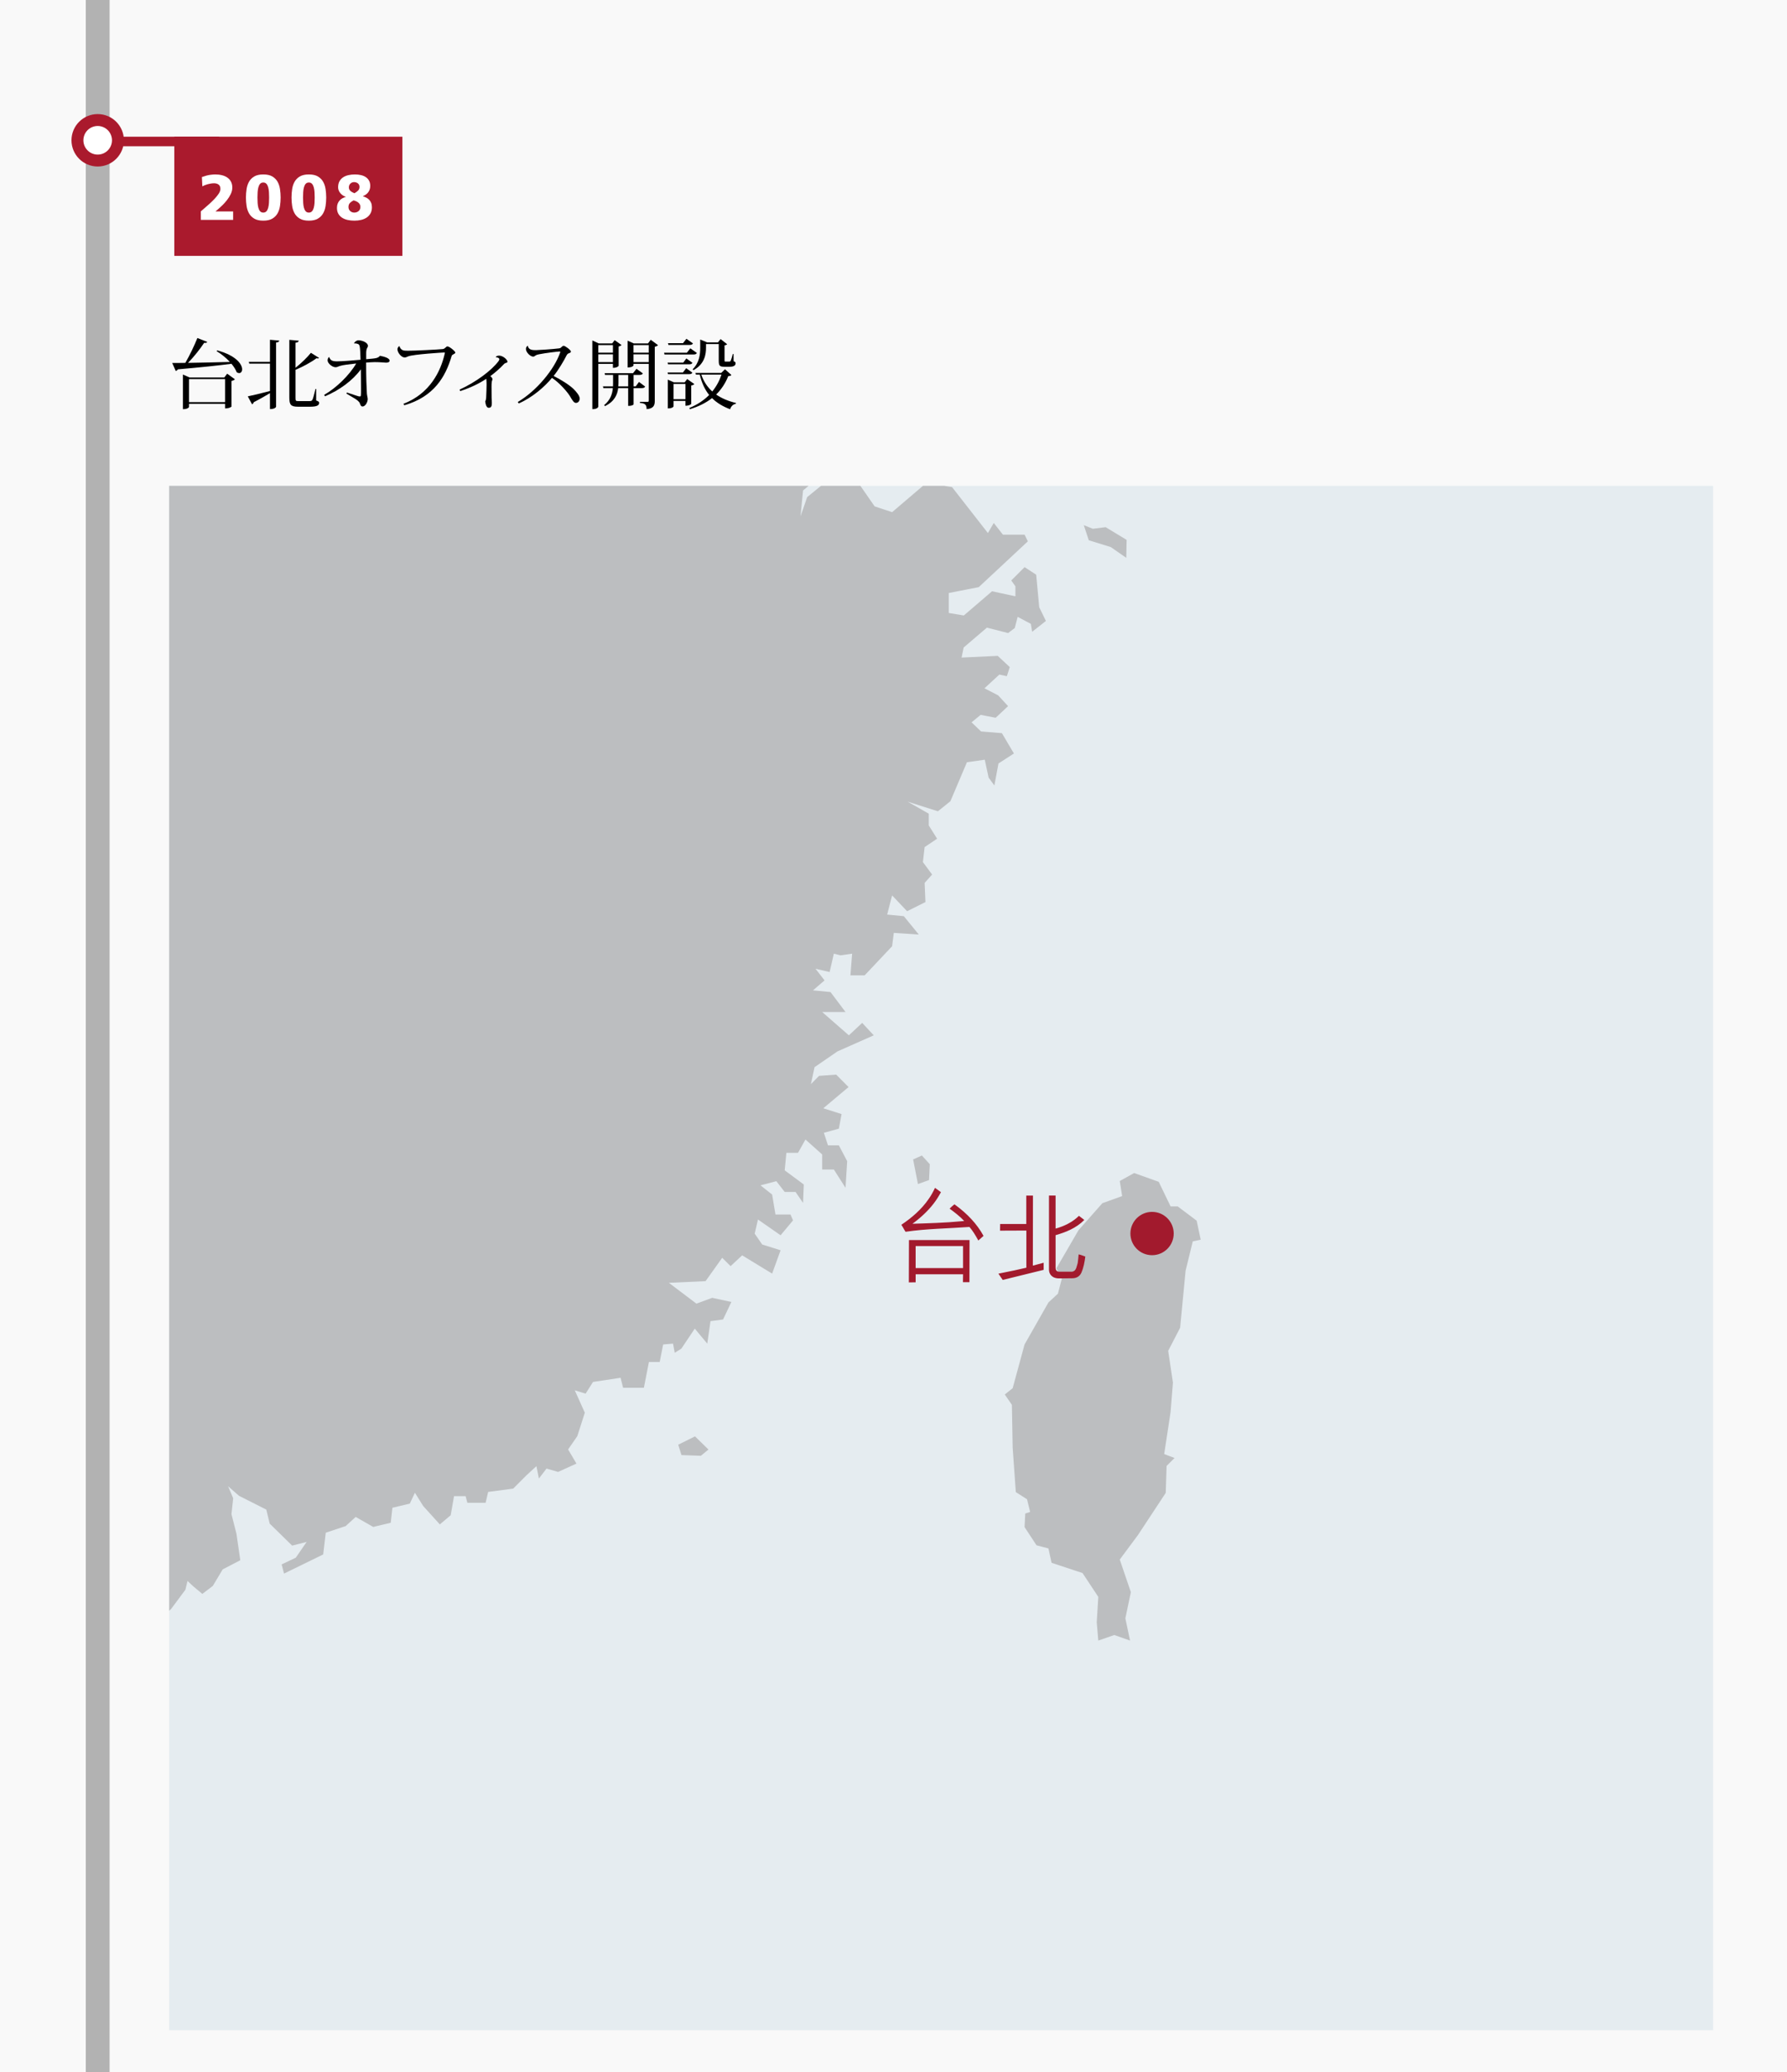 <?xml version="1.0" encoding="utf-8"?>
<!-- Generator: Adobe Illustrator 16.0.0, SVG Export Plug-In . SVG Version: 6.00 Build 0)  -->
<!DOCTYPE svg PUBLIC "-//W3C//DTD SVG 1.1//EN" "http://www.w3.org/Graphics/SVG/1.1/DTD/svg11.dtd">
<svg version="1.1" id="Layer_1" xmlns="http://www.w3.org/2000/svg" xmlns:xlink="http://www.w3.org/1999/xlink" x="0px" y="0px"
	 width="750px" height="869.432px" viewBox="0 0 750 869.432" enable-background="new 0 0 750 869.432" xml:space="preserve">
<g id="Layer_1_1_">
	<rect y="-24.451" fill="#F9F9F9" width="814.065" height="964.491"/>
	<rect x="36" y="-11.071" fill="#B2B2B2" width="10" height="916.77"/>
	<line fill="none" stroke="#AA1A2D" stroke-width="4" x1="36" y1="59.365" x2="92" y2="59.365"/>
	<path fill="#FFFFFF" d="M41,67.365c4.693,0,8.5-3.806,8.5-8.5c0-4.696-3.807-8.5-8.5-8.5s-8.5,3.804-8.5,8.5
		C32.5,63.56,36.307,67.365,41,67.365"/>
	<circle fill="none" stroke="#AA1A2D" stroke-width="5" cx="41" cy="58.865" r="8.5"/>
	<rect x="73.154" y="57.364" fill="#AA1A2D" width="95.72" height="50"/>
	<g>
		<g>
			<path fill="#FFFFFF" d="M84.282,88.693c0.949-0.824,1.912-1.662,2.888-2.512c0.976-0.852,1.858-1.684,2.646-2.499
				c0.789-0.815,1.434-1.599,1.935-2.351s0.753-1.441,0.753-2.068c0-0.844-0.256-1.446-0.766-1.813
				c-0.511-0.366-1.143-0.551-1.895-0.551c-0.412,0-0.842,0.036-1.289,0.107c-0.448,0.071-0.896,0.166-1.344,0.282
				c-0.447,0.117-0.869,0.255-1.262,0.416c-0.395,0.162-0.735,0.322-1.021,0.484l-0.188-3.896c1.343-0.483,2.467-0.79,3.371-0.915
				c0.904-0.125,1.634-0.187,2.189-0.187c1.038,0,2.001,0.112,2.888,0.336c0.886,0.223,1.647,0.563,2.283,1.021
				c0.636,0.455,1.133,1.03,1.491,1.719c0.357,0.69,0.537,1.501,0.537,2.432c0,0.914-0.215,1.818-0.645,2.713
				c-0.43,0.896-0.949,1.733-1.559,2.512c-0.609,0.779-1.235,1.487-1.88,2.121c-0.646,0.638-1.191,1.144-1.64,1.52l-1.342,1.155
				h7.414v3.546H84.282V88.693z"/>
			<path fill="#FFFFFF" d="M110.501,92.586c-1.559,0-2.813-0.275-3.761-0.832c-0.95-0.554-1.684-1.283-2.203-2.188
				c-0.519-0.905-0.868-1.94-1.048-3.105c-0.179-1.162-0.268-2.353-0.268-3.57c0-1.221,0.089-2.409,0.268-3.573
				c0.18-1.164,0.528-2.198,1.048-3.103c0.52-0.905,1.253-1.635,2.203-2.189c0.948-0.555,2.202-0.833,3.761-0.833
				s2.812,0.278,3.762,0.833c0.948,0.555,1.683,1.285,2.202,2.189c0.519,0.904,0.868,1.938,1.048,3.103
				c0.179,1.164,0.269,2.353,0.269,3.573c0,1.218-0.09,2.408-0.269,3.57c-0.18,1.165-0.529,2.201-1.048,3.105
				c-0.52,0.904-1.254,1.634-2.202,2.188C113.313,92.311,112.06,92.586,110.501,92.586z M110.501,89.203
				c0.555,0,0.998-0.188,1.33-0.564c0.331-0.376,0.577-0.868,0.738-1.477c0.162-0.609,0.264-1.286,0.309-2.029
				c0.045-0.742,0.068-1.49,0.068-2.242s-0.023-1.5-0.068-2.244c-0.045-0.742-0.146-1.418-0.309-2.027
				c-0.161-0.609-0.407-1.102-0.738-1.479c-0.332-0.375-0.775-0.563-1.33-0.563c-0.573,0-1.021,0.188-1.344,0.563
				c-0.322,0.377-0.563,0.869-0.725,1.479c-0.162,0.61-0.265,1.285-0.309,2.027c-0.045,0.744-0.067,1.492-0.067,2.244
				s0.022,1.5,0.067,2.242c0.044,0.743,0.147,1.42,0.309,2.029c0.161,0.608,0.402,1.101,0.725,1.477
				C109.48,89.016,109.928,89.203,110.501,89.203z"/>
			<path fill="#FFFFFF" d="M129.628,92.586c-1.559,0-2.813-0.275-3.761-0.832c-0.95-0.554-1.684-1.283-2.203-2.188
				c-0.519-0.905-0.868-1.94-1.048-3.105c-0.179-1.162-0.268-2.353-0.268-3.57c0-1.221,0.089-2.409,0.268-3.573
				c0.18-1.164,0.528-2.198,1.048-3.103c0.52-0.905,1.253-1.635,2.203-2.189c0.948-0.555,2.202-0.833,3.761-0.833
				s2.812,0.278,3.762,0.833c0.948,0.555,1.683,1.285,2.202,2.189c0.519,0.904,0.868,1.938,1.048,3.103
				c0.179,1.164,0.269,2.353,0.269,3.573c0,1.218-0.09,2.408-0.269,3.57c-0.18,1.165-0.529,2.201-1.048,3.105
				c-0.52,0.904-1.254,1.634-2.202,2.188C132.439,92.311,131.187,92.586,129.628,92.586z M129.628,89.203
				c0.555,0,0.998-0.188,1.33-0.564c0.331-0.376,0.577-0.868,0.738-1.477c0.162-0.609,0.264-1.286,0.309-2.029
				c0.045-0.742,0.068-1.49,0.068-2.242s-0.023-1.5-0.068-2.244c-0.045-0.742-0.146-1.418-0.309-2.027
				c-0.161-0.609-0.407-1.102-0.738-1.479c-0.332-0.375-0.775-0.563-1.33-0.563c-0.573,0-1.021,0.188-1.344,0.563
				c-0.322,0.377-0.563,0.869-0.725,1.479c-0.162,0.61-0.265,1.285-0.309,2.027c-0.045,0.744-0.067,1.492-0.067,2.244
				s0.022,1.5,0.067,2.242c0.044,0.743,0.147,1.42,0.309,2.029c0.161,0.608,0.402,1.101,0.725,1.477
				C128.607,89.016,129.055,89.203,129.628,89.203z"/>
			<path fill="#FFFFFF" d="M145.128,82.595c-0.43-0.144-0.842-0.345-1.235-0.604c-0.393-0.259-0.739-0.564-1.034-0.914
				c-0.295-0.349-0.528-0.733-0.698-1.156c-0.171-0.419-0.255-0.861-0.255-1.328c0-1.002,0.191-1.849,0.577-2.539
				c0.385-0.688,0.899-1.244,1.544-1.665c0.646-0.421,1.393-0.726,2.244-0.913c0.85-0.188,1.741-0.282,2.672-0.282
				c0.932,0,1.791,0.094,2.58,0.282c0.787,0.188,1.468,0.479,2.041,0.873c0.573,0.394,1.021,0.896,1.344,1.504
				c0.323,0.608,0.482,1.326,0.482,2.149c0,0.573-0.084,1.093-0.254,1.558c-0.171,0.467-0.395,0.873-0.672,1.223
				c-0.278,0.348-0.605,0.649-0.98,0.9c-0.377,0.25-0.771,0.457-1.183,0.617v0.055c0.501,0.16,0.985,0.356,1.45,0.59
				c0.467,0.233,0.869,0.533,1.209,0.9c0.34,0.366,0.613,0.807,0.82,1.316c0.205,0.508,0.309,1.115,0.309,1.813
				c0,1.003-0.201,1.861-0.604,2.579c-0.403,0.717-0.94,1.299-1.612,1.746c-0.671,0.447-1.45,0.774-2.337,0.98
				c-0.886,0.205-1.822,0.307-2.808,0.307c-1.002,0-1.947-0.097-2.834-0.293c-0.887-0.197-1.661-0.511-2.323-0.941
				c-0.663-0.432-1.187-0.98-1.571-1.651c-0.386-0.672-0.578-1.491-0.578-2.458c0-0.681,0.099-1.276,0.296-1.787
				c0.196-0.51,0.466-0.954,0.806-1.329c0.34-0.376,0.734-0.685,1.182-0.927c0.448-0.242,0.923-0.434,1.424-0.578v-0.027H145.128z
				 M146.257,86.866c0,0.679,0.236,1.24,0.712,1.678c0.474,0.44,1.043,0.659,1.706,0.659c0.716,0,1.324-0.211,1.826-0.631
				c0.502-0.421,0.752-1.017,0.752-1.787c0-0.412-0.09-0.77-0.268-1.075c-0.18-0.304-0.404-0.559-0.672-0.765
				c-0.27-0.205-0.569-0.381-0.9-0.525c-0.332-0.142-0.658-0.258-0.98-0.348c-0.609,0.287-1.124,0.639-1.545,1.061
				C146.467,85.555,146.257,86.132,146.257,86.866z M146.418,78.619c0,0.357,0.067,0.662,0.201,0.913
				c0.134,0.251,0.313,0.469,0.538,0.658c0.223,0.187,0.474,0.354,0.752,0.497c0.277,0.144,0.559,0.277,0.846,0.402
				c0.662-0.375,1.182-0.761,1.559-1.154c0.375-0.395,0.564-0.904,0.564-1.531c0-0.34-0.068-0.636-0.202-0.887
				c-0.134-0.251-0.31-0.457-0.524-0.618c-0.214-0.161-0.456-0.282-0.725-0.362c-0.27-0.081-0.537-0.121-0.807-0.121
				c-0.608,0-1.128,0.206-1.558,0.617C146.633,77.445,146.418,77.975,146.418,78.619z"/>
		</g>
	</g>
	<rect x="71.002" y="203.867" fill="#E5ECF0" width="647.998" height="648"/>
	<polygon fill="#BCBEC0" points="387.354,203.866 374.413,214.901 367.081,212.471 361.115,203.866 344.563,203.866 
		338.773,208.579 335.973,216.654 337.044,205.792 339.352,203.866 71.002,203.866 71.002,675.892 71.87,675.036 77.809,667.048 
		78.702,663.366 81.119,665.626 84.918,668.792 89.309,665.453 93.471,658.497 100.85,654.668 99.229,643.498 97.143,635.329 
		97.867,628.678 95.738,623.627 100.318,627.635 111.763,633.418 113.188,639.301 122.615,648.529 128.695,646.98 124.138,653.604 
		118.202,656.419 119.203,660.263 135.643,652.24 136.717,643.12 145.076,640.335 149.279,636.497 156.634,640.696 163.992,638.94 
		164.695,632.648 172.003,630.901 174.132,626.348 177.626,631.934 184.596,639.632 189.156,635.783 190.559,627.771 
		195.417,627.771 196.148,630.554 203.813,630.554 204.878,626.001 215.374,624.619 220.956,619.026 225.143,615.188 
		226.169,620.385 229.372,616.21 234.236,617.607 241.939,614.113 238.431,608.184 242.295,602.596 245.447,592.762 
		241.232,583.371 245.781,584.767 248.891,579.854 260.454,578.112 261.514,582.305 270.234,582.305 272.352,571.486 
		276.875,571.486 278.322,564.136 282.463,563.771 283.175,567.614 285.963,565.883 291.596,557.48 296.837,563.771 
		298.193,554.352 303.468,553.642 306.957,546.294 298.902,544.563 292.275,546.997 280.73,538.268 296.122,537.561 
		303.102,527.769 306.617,531.263 311.488,526.737 324.059,534.4 327.613,524.604 319.889,522.188 316.748,517.638 318.113,511.699 
		327.613,518.313 332.835,512.061 331.771,509.602 325.463,509.602 324.059,501.221 319.179,497.364 325.824,495.606 
		329.333,500.141 333.89,500.141 337.044,504.726 337.352,497.004 329.333,491.069 330.042,483.723 334.918,483.723 
		338.051,478.133 345.072,484.41 345.072,490.725 349.968,490.725 354.861,498.396 355.563,487.228 352.064,480.585 
		347.497,480.585 345.775,475.316 352.064,473.584 353.21,467.459 345.536,465.026 356.133,456.124 350.949,450.901 
		343.763,451.426 340.337,454.898 341.863,447.775 351.48,441.165 366.711,434.417 361.852,429.198 356.27,434.417 345.072,424.637 
		354.861,424.637 348.566,416.261 341.208,415.552 346.061,411.364 342.265,406.477 348.195,407.862 349.968,400.153 
		352.761,400.86 357.634,400.153 356.927,409.26 362.886,409.26 374.413,397.039 375.126,391.438 385.621,392.132 379.335,384.429 
		372.341,383.745 374.413,375.709 380.709,382.346 388.406,378.499 388.063,370.457 391.21,366.955 387.343,361.735 
		388.063,355.435 393.299,351.917 389.802,346.35 389.802,341.418 380.923,336.369 393.635,340.412 398.876,336.193 
		405.818,319.835 413.303,318.77 414.918,326.277 417.332,329.583 419.063,320.342 425.535,316.157 420.492,307.627 
		411.746,306.915 407.766,303.091 411.571,299.956 417.877,301.174 423.092,296.287 418.903,291.751 413.176,288.807 
		419.426,283.044 422.575,283.732 423.799,279.907 418.751,275.198 403.571,275.914 404.445,271.693 414.205,263.352 
		423.092,265.626 425.898,263.519 427.105,258.823 432.652,261.777 433.184,265.099 438.962,260.544 436.16,254.799 
		434.883,241.132 430.018,237.971 424.424,243.556 426.168,246.013 426.168,250.21 416.365,248.091 404.512,258.251 398.2,257.207 
		398.2,248.816 410.79,246.354 431.386,227.137 430.018,224.341 420.921,224.341 417.083,219.441 414.624,223.668 399.577,204.395 
		396.298,203.866 	"/>
	<g>
		<g>
			<g>
				<g>
					<defs>
						<rect id="SVGID_1_" x="71.002" y="203.867" width="647.998" height="648"/>
					</defs>
					<clipPath id="SVGID_2_">
						<use xlink:href="#SVGID_1_"  overflow="visible"/>
					</clipPath>
					<path clip-path="url(#SVGID_2_)" fill="#BCBEC0" d="M106.764,1650.37l-0.451,7.349l-1.531,0.846l-1.115-2.649l3.182-6.021
						L106.764,1650.37z M-239.826,1167.488l-3.677-8.367l2.169-3.191l-1.514-3.688l-10.014-0.96l-5.479-7.885l-5.685-11.5
						l-8.492-1.178l-8.532-2.516l2.209,5.515l0.299,5.86l4.877,6.318l1.974,5.655l5.693,4.056l5.318,0.513l3.49,7.658l6.203,2.346
						l5.479-0.66L-239.826,1167.488z M288.096,79.377l-3.328-4.512l-1.201-11.175l6.516-1.664l-1.326-4.013l4.342-5.367l-0.66-5.178
						l-4.172-0.334l-4.832,3.672l-5.168-1.159l4.319-2.659l3.503-7.887l8.496-2.008l6.712,10.041l-3.508,12.713l0.304,10.161
						l-5.846,3.688l-1.508,4.342L288.096,79.377z M291.095,173.307l1.82-4.342h4.873l5.659,3.668l-3.65,1.192L291.095,173.307z
						 M281.225,156.434l-0.296-7.51l3.173-4.864l8.002,2.009l4.319-2.651v3.99l-4.846,6.519l-6.81,4.334L281.225,156.434z
						 M351.16,180.127l-6.017-11.822l-0.663-15.694l1.863-0.714l1.139-4.338l9.175-0.151l3.855,5.203l6.023-1.349l2.794,6.007
						l-1.142,10.665l-2.015,5.183l6.042,1.19l7.47-9.019l3.49-5.016l-0.303,5.153l-2.165,6.363l-9.522,9.711l-6.702,1l-5.132-2.691
						l-4.698,2.021L351.16,180.127z M-429.406,1507.547l1.639,9.536l5.06,6.846l3.633-2.479l-1.647-6.364l-4.873-6.528
						L-429.406,1507.547z M-454.592,1454.418l3.49,7.333l3.306-1.292l-1.325-5.703l-3.324-1.674L-454.592,1454.418z
						 M-483.607,1409.141l1.615,9.547l1.348-5.031l-0.674-4.022L-483.607,1409.141z M-516.482,1385.757
						c0.816-0.201,5.493,0.313,5.493,0.313v11.205l-6.042,7.845l0.549-9.505l-2.031-3.879L-516.482,1385.757z M284.646,606.191
						l7.041-3.494l5.654,5.52l-3.195,2.624l-8.135-0.297L284.646,606.191z M383.236,486.498l2.022,10.317l4.663-1.659l0.317-6.655
						l-3.329-3.659L383.236,486.498z M454.859,220.351l2.104,6.342l9.228,2.852l6.507,4.529l0.142-7.546l-8.808-5.328l-5.378,0.673
						L454.859,220.351z M404.451,129.811l11.16,1.821l4.204,2.673l7.654-0.49l1.169,9.831l-9.818-4.312l-9.853-0.187l-5.547-5.69
						L404.451,129.811z M884.401-167.418L888.47-163l-3.351,1.857l-2.316-1.189L884.401-167.418z M892.455-167.003l-2.833-3.489
						l3.677-6.18l5.493-0.66l1.517,7.166l-3.688,3.525L892.455-167.003z M663.869-69.89l4.351-2.998l4.694,4.511l-6.863,2.829
						L663.869-69.89z M598.314-36.31l-3.97-6.452l1.811-3.253h2.927l3.088-5.413l2.388,4.903l0.709,7.858h-3.451L598.314-36.31z
						 M703.34-85.031l-6.56,5.263l0.495,5.341l2.642,6.208l4.525-1.519l3.097-4.938l-0.669-8.017L703.34-85.031z M734.193-25.124
						l-1.066-5.183l3.904-5.843l7.288,0.495l-2.499,6.172l-3.95,3.789L734.193-25.124z M741.896-43.935l-3.438,3.193l-2.209-6.434
						l0.21-7.865l2.441-5.666l4.342-2.776l1.729,3.683l1.688,6.418L741.896-43.935z M1052.976-589.743l-3.856-4.52l-1-7.027
						l7.355-6.656l4.984-1.686l-1.802,8.342l-0.353,7.687L1052.976-589.743z M1070.125-609.146l1.192,6.177l5.484,0.218l7.85,5.307
						l6.989,6.528l5.72,15.887l2.802,16.538l-2.802,1.99l3.637,7.694l7.706,4.647l10.84-12.374l3.382-7.662l-1.044-6.658
						l4.668-3.316l12.303,0.648l6.35,4.979l2.342-6.664l6.998-9.302l-3.673-5.323h-10.692l-9.945-2.657l-11.66-12.999l-10,2.647
						l-9.666-5.311 M1208.132-611.136l14.308,3.648l4.684,6.332l7.98,3.334l-0.662-7.016l1.692-7.657 M1093.633-288.293l0.545-8.849
						l2.82-5.36l-1.98-1.338l-5.726,3.341l-0.808-5.858l4.012-15.352l3.186-3.199l1.45,6.542l-0.607,6.667l6.313,2.008l1.479,5.013
						l-2.302,10.211l-5.016,5.002L1093.633-288.293z M752.985,24.693l5.007,3.814l3.016-1.811l-5.676-3.857l-2.686,0.17
						L752.985,24.693z M750.629,30.842l1.503,2.522l1.504-2.169L750.629,30.842z M745.145,36.375l3.676,1.678l1.812-2.678
						L745.145,36.375z M739.472,41.061l0.977,4.183l5.36-3.039L739.472,41.061z M732.773,63.94l-3.127-9.835l0.308-6.021
						l4.837-2.342l0.646,5.506l5.355,2.856l3.338,6.346l-5.373,4.337L732.773,63.94z M803.018,69.635l-0.647-5.009l2.829-3.01
						l3.329,1.842l-0.852,5.681L803.018,69.635z M795.191,84.168l3.655-3.979l2.677,1.308l-3.313,5.505L795.191,84.168z
						 M791.697,60.29l-3.503,4.336l1.313,8.869l3.347,6.34L797.186,80l1.834-7.679l-5.15-8.863l-0.192-2.833L791.697,60.29z
						 M990.559-51.486l-4.146-9.211l0.134-7.332l3.181-5.047l4.842-0.815l1.867,5.862l-1.211,6.653l1.526,3.847l-1.356,5.852
						L990.559-51.486z M957.688-59.697l7.323-7.038l5.85,1.356l-0.303,4.499l-5.85,3.017L957.688-59.697z M915.754,37.577
						l3.65,1.685l2.994-3.346l5.677,1.973l4.338-1.321l-0.665-5.662l-8.323-8.979l3.985-7.992l3.984-13.319l10.974-6.654l3.021-5
						l10.321,1.304l12.974,8.351l3.689,6.337l5.646-2.66l4.356-16.355l10.322-9.651l0.95-5.967l-3.293-3.333l-1.999-6.332
						l-10.021-7.989l-6.989-0.342l-6.644-4.986l-12-0.678l-11.326,9.327v5.667l-4.328,6.657l-8.315,2.66l-6.997,5.002l-4.31-1.319
						l-5.342-12.326l-4.346,0.322l-12.313,13.972l-0.317,8.367l-8.019,5.622l-1.977,9.349l12.964,3.297l2.343,9.029l-2.646,2.655
						v4.646l7.315,11.021l11.321,1.319L915.754,37.577z M610.372,24.585l-3.333-7l5.319-6.645l19.646-5.989l9.001,1.66l0.678,6.002
						l-5.989,10.641l-16.315,2.996L610.372,24.585z M855.564,194.276l-5.663-7.001l-5.798,1.174l-2.221,5.511l5.168,9.165
						l7.867,1.536l2.33-4.182L855.564,194.276z M863.266,183.942l-1.977-14.884l0.304-6.193l5.172,4.524l0.803,7.867l-2.12,6.182
						L863.266,183.942z M-783.527,866.207l6.963-3.331l7.362,7.333l-2.37,7.994l-9.3-5.347L-783.527,866.207z M-262.723,1276.21
						l8.531-5.339l2.67,6.345l3.017,1.161l-2.04,14.017l-5.141,2.48l-3.869-7.653l2-4.868L-262.723,1276.21z M-348.27,1187.091
						l12.022,12.379l-4.823,0.97l-6.516-5.481L-348.27,1187.091z M-437.184,1310.908l-6.662,4.338l0.66,6.021l6.693,5.657
						l1.999-9.353L-437.184,1310.908z M1736.799,1870.938l2.999-2.344l7.314,0.66l7.693-2.289l5.61,3.976l7.006-1.687l5.293,4.021
						l-9.946,8.309l-11.68,0.713l-3.979-3.692l-7.313-1.016C1739.798,1877.585,1736.46,1870.289,1736.799,1870.938
						 M2403.838,2273.212l9.662,1.05l9.652,9.271l17.355,3.705l5.65,8.273l-1.004,5.682l3.293,3.33l-11.665,0.664l-14.615-5.644
						l-12.647-11.673l-0.707-6.653L2403.838,2273.212z M2338.23,2220.288l7.645,7.992h11.71l13.61,6.672l6.007,6.606l5.649,0.351
						l1.338,6.005l-3.01,9.336l-9.3,0.991l-8.037-9.688l-10.304,2.031l-11.955-4.67l-10.008-13.672l1.696-9.334L2338.23,2220.288z
						 M2373.525,2177.979l0.357,3.685l6.633,3.97l-1.33,5.659l5.002,8.006l3,14.338l18.67,15.945l7.309,2.342l1.338,9.323
						l6.99,2.341l1.985-10.334l-8.979-9.957l-7.021-3.366l-4.272-7.298l-11.726-16.02l2.063-7.654l-9.356-10.303L2373.525,2177.979z
						 M2279.969,2136.388l16.019,2.28l12.271,10.344l14.676,6.637l16.979,17.988l-3.673,4.344l3.294,5.982l-6.61-4.659l-4.658,5.673
						l-1.687-6.008l-5.02-5.332l-8.984-6.958l-21.592-22.004C2290.982,2144.675,2280.286,2136.714,2279.969,2136.388
						 M2224.969,2172.422l5.842,0.665l6.314,0.845l2.003,7.174l6.369,2.688l5.014,0.54l0.845-9.196l-3-5.826l-7.845-4.354
						l-2.164-5.836l-4.528-2.188l-5.852,5.021L2224.969,2172.422z M2195.668,2140.271l10.527,8.488l-2.776,4.869l-5.202,2.811
						v-3.664l-3.492-5.492L2195.668,2140.271z M2194.043,2089.094l-4.329,5.303l7.328,11.95l15.289,10.688l9.344,9.004l10.665,2.638
						h9.314l-1.986-5.667l-9.661-8.657l-7.01-3.298l-0.996-5.668l-7.313-4.708l-14.299-1.944l-0.656-8.001L2194.043,2089.094z
						 M2112.1,2036.428l10.011-0.62l5.017,6.644l3.309,12.982l12.318,3.994l14.959,11.982l9.336,11.633l-1.004,12.344l-6.302,2.02
						l-2.03,3.979l-11.283,1.345l-6.338-2.349h-6.996l-5.322-7.292l2.663-5.029l-8.673-15.971l-9.32-4.646v-14.646l-1.985-7.677
						L2112.1,2036.428z M1932.265,1899.55l20.665,12.299l14.34,4.052l16.957,14.332l12.979,2.648l6.997,8.005l10.688,5.003
						l7.952,13.285l6.323,0.352l3.704,19.64l4.981,1.7l0.343,7.929l-4.36,9.005l-3.308,11.33l-9.334-10.286l-2.615-10.049
						l3.302-7.595l-6.693-23.66l-16.291-16.989l-11-1.035l-16.634-9.278l-31.989-18.688l-5.658-5.661L1932.265,1899.55z
						 M1868.661,1830.646l8.331,0.349l5.311,7.992l-0.295,5.655l-11.656-7.677L1868.661,1830.646z M1895.989,1898.229l10.643-3.979
						l6.314,3.979v8.98l-9.357,2.72l-6.935-4.395L1895.989,1898.229z M1816.744,2033.77l-6.671,12.32l7.657,9.692l9.966,0.979
						l14.979,11.995l1.691,5.333l6.685-5.021l15.275,0.71l4.688,8.641l10.99,1.626l7.283-1.339l17.023-3.314l8.981,2.686
						l7.675-3.352l11.289,4.69l3.696-4.966l-0.362-6.729l11.987-0.277l16.292-20.343v-6.646l6.703-1.703l5.975,4.67l11.362-3.298
						l5.301-8.327l-9.956-9.336l-0.687-6.327l6.28-3.673l5.002,2.673l11.008-10.348l-0.316-20.938l-10.309-9.035l-5.689,4.023
						l-3.325,3.978l-6.006-4.624l-11.005-0.37l-4.645,7.002l4.645,19.967l3.346,3.693l-4.649,4.983l-8.988-0.325l-17.632,14.316
						l-3.369,8.973l-5.636,4.354l-4.699-2.028l-6.622,4.362l-6.007-6.688l-5.642,0.35l-6.727,8.347l-5.966-1.345l-2.661-11.655
						l1.996-7.352l-6.998-3.602l-4.646,4.614l1.317,6.336l-6.998,4.653l-9.281-0.97l-10.675,4.314l-8.006-0.338l-6.309-3.356h-8.323
						l-11.321,2.675L1816.744,2033.77z M1783.762,2043.114l5.659-6.337l7.326,5.996l2.356,8.312l-2.356,4.349l-8-4.989
						L1783.762,2043.114z M1017.16,1795.063l-13.389-7.519l-3.189,1.851l1.142,1.994l7.533,3.029l0.156,3.842l-7.689,1.166
						l-8.497-3.869l-13.378-1.991l6.328-1.816l-2.95-3.177l2.825-1.671l9.17-0.136l7.033-5.366h15.556l11.157,6.847l1.686,6.321
						l-7.653,2.675L1017.16,1795.063z M749.361,1597.195l9.318,10.665l3.021,9.648l-3.963,4.663l-8.376-7.345l-1.655-11.662
						L749.361,1597.195z M805.73,1563.813l3.326,11.198l1.04,8.694l4.672-2.041l3.677-8.143l-2.151-8.657l-6.194-4.029
						L805.73,1563.813z M879.911,1671.928l2.86,14.698l5.168-4.519l6.85,0.509l6.725-6.494l-2.722-7.193l-5.984-3.816l-5.854,4.346
						L879.911,1671.928z M871.29,1795.641l3.637,13.022l12.021,10.643l2.642,4.329l-3.664,1.338l-0.669,5.673l-1.995-7.337
						l-8.024-3.328l-7.318-14.986l-9.639-6.043l-5.993-10.268l3.694-9.63l-1.681-5.382l1.306-5.608l-8.964-7.355l1.607-9.301
						l3.703-6.029l-5.313-9.673l-4.685-5.979l2.989-11.656l5.668-4.327l-0.982-11.655l2.975-13.325l13.979-13.601l4.708-1.371
						l-1.021,7.328l-7.002,7.979l1.684,4.985l7.979,3.354v13.959l-3.683,11.66l-7.305,0.379l-6.689,6.622l4.034,7.672l5.328-0.988
						l3.003-7.349l7.97-3.622l3.994-4.669l-4.654-0.368l1.016-6.314l13.95-6.987l14.656-5.342l5.313,5.681l0.664,6.648
						l-6.961,16.307l-16.618,5.678l-6.052,6.991l3.688,6.302l5.984,0.688l11.634,8.343l1.686,6.646l4.333,3.655l-8.979,0.655
						l-6.354-5.006l-11.992-0.281l-10.625-3.338l-6.693,2.313v17.296L871.29,1795.641z M841.494,1803.076l-2.843,2.672l0.648,5.49
						l5.074,7.712l7.84-0.162l5.003,4.624l4.163-4.338l-2.351-3.802l-6.502-2.839l0.513-6.877l-5.172-3.649L841.494,1803.076z
						 M839.98,1856.794l12.867-9.678l11.229,0.541l11.335,11.464l-2.677,5.38h-5.654h-7.707l-6.186,1.146l-8.032-3.334
						L839.98,1856.794z M973.334,1860.979l-17.038,4.152l-6.029,4.03l4.03,3.834l14.704,4.792l12.718-3.78l-3.699-2.024l-0.67-7.012
						L973.334,1860.979z M870.268,1944.844l8.322-13.303l7.019,7.667l3.979,5.967l8.314-0.67l8.649-8.646h5.653l5.023,8.646
						l19.95,2.357l4.369-5.979h9.3l18.327,10.973l8.332,1.688l10.009,10.653h9.643l3.637-8.354l-4.329-17.296l-22.937-12.984
						l-19.007-3.68l-9.307-7.684l-10.014-0.963l-8.34,7.309l-9.637-0.98l-6.706-2.694l-13.646,1.003l-18.938-0.314l-3.994,5.334
						l-0.729,5.312l-7.587,2.682l-3.007,8.018l2.325,5.94H870.268L870.268,1944.844z M779.015,1930.23l8.652,3.651l7.359-6.337
						l17.627,1.009l12.979,5.328l0.656,5.323l8.006,9.34l-0.656,6.948l-7.654-0.304l-9.353,8.302l-10.629-0.987l-10.979,0.987
						l-4.038-3.646l-13.645-2.683l-7.315-9.956l1.343-11.669L779.015,1930.23z M523.599,2120.631l-6.332-3.334l-3.583,3.334
						l5.078,4.235L523.599,2120.631z M513.974,2056.492l7.363,14.686l-3.655,6.818l-3.57,9.714l-1.986-6.871l-3.994-6.515
						l3.195-5.82l0.678-7.304L513.974,2056.492z M744.926,1866.965l4.993-2.302l7.006,2.66l6.559-3.039l17.191,2.354l9.326,1.688
						l-10.844,2.641l-20.197,4.678l-10.058-2.853l-0.291-3.479L744.926,1866.965z M699.114,1867.778l6.021-5.97l4.479,1.148
						l5.716-2.334l9.166,2.334l5.859,3.206l5.895-4.354l5.98,2.188l0.174,7.813l-7.189-0.844l-8.188,3.813l-6.508-1.631
						l-10.022,5.996l-8.719-1.822l-3.325-5.009L699.114,1867.778z M617.767,2038.53l7.823-13.561l4.163-14.316l0.854-14.548
						l3.861-3.505l6.502,1.005l0.182,6.008l2.83,6.167l-0.317,4.346l-2.374-3.681l-1.48,4.02l-5.523,4.329l-2.655,3.526l1.979,7
						l7.365,1.659l1.5,4.184l-3.183,3.859l-5.506,1.808l-5.168,8.849l-5.832,2.989l-6.221-3.341L617.767,2038.53z M596.507,2029.163
						c0.358-0.188,0.358,3.825,0.358,3.825l3.663,3.021l8.036-0.985l1.17-3.713l3.494-0.994l0.987-7.651l5.842-6.042l0.188-4.813
						l-4.172-7.854l-7.823,3.979l-6.208,6.354l2.651,5.515L596.507,2029.163z M576.306,2022.46l-0.483,5.837l-2.695,2.866
						l3.36,9.987l3.981,1.696l6.881-4.686l-2.182-9.358l-5.497-8.005C579.671,2020.801,576.484,2022.46,576.306,2022.46
						 M513.585,1761.361l10.679-3.656l12.625,6.021l15.002,0.294l16.668-8.315l10.964,1.308l3.995,5.387h9.678l5.663-2.684
						l19.649,1.964l10.335-0.624l1.981-2.682l10.986,0.348l7.313,3.975l2.365,4.645l9.335,3.063l34.924-8l14.673-10.002l3.979-7.666
						l6.021-0.688l4.969-5.974l6.326-4.354l3.034-7.946l3.985-6.707l4.313-3.295l-4.313-4.696l-1.031-5.287l-12.98-3.043
						l-8.995,3.043l-1.688,8.974l-7.002,5.342l-0.62,4.646l-9.639,6.968l-7.363,0.984l-4.646,7.019l-10.977,2.659l-21.984-4.305
						l-18.683-1.672l-3.321,5.01l-4.354,0.646l-8.93-7.997l-7.001-0.624l-8.014,0.285l-8.644-2.005l-12.013-1.982l-6.319,3.987
						l-7.011-3.987l-8.987-8.627l-13.633-2.688l-8.336,0.326v10l-6.997,4.692l-3.99,8.62l-5.975,5.315l-12.016-3.979l-10.979,2.659
						l-4.338,5.026l1.029,3.306l-11.694,10.983v13.311l2.334,7.646l-0.647,15.374l-2.352,5.302l4.699,10.99l1.312,8.679
						l-3.659-4.708l-2.673-6.961l-6.007,1.646l-5.998,7.327l-7.3,4.016l-1.691,8.983l1.325,10.637l-3.313,7.013l2.308,19.299
						l-2.308,4.33l-1.335,7.674l-5.979,2.651l0.321,11.652l-10.62,8.331l-3.334,11.996l1.634,3.695l-3.973,5.31l5.323,15.984
						l4.982,7.295l3.338-1.97h6.989l4.957-3.656l4.694,2.313l3.021,11.638l7.965,21.295l-3.313,5.409l-2.675,11.936l-6.666,9.678
						l-0.981,19.982l1.316,15.661h5.021l6.288,3.959l9.647-0.317l4.343-4.981l8.666,1.977l7.68-1.319l5.672,4.328l1.634-7.326
						l-0.974-9.313l-6.332-4.351l-1.321-11.976l4.94-8.315l2.053-15.355l-1.688-14.306l-3.688-3.989l9.012-13.328l3.003-11.953
						l-2.669-14.38l-6.022-5.286v-4.328l10.005-6.337l3.994-6.368l9.344-1.918l9.3,3.313l-0.973,4.634l4.298,7.691v9.3l-7.301,8.322
						l-1.99,8.331l4.993,9.353l6.288,0.983l5.667,6.987l10.675,6.321l1.651,8.682l-3.641-0.665l-2.347,16.957l3.333,9.336
						l6.687,2.334l4.947-1.639l10.38,4.298l7.657-1.329l-0.709-3.355l-2.673-6.636l8.028-7.346l8.024-1.995l10.931-6.348
						l13.693,1.031l5.002-5.312l3.629,1.984h6.693l3.978-6.652l-1.329-3.998l-11.994-0.96l-3.68,1.61l-3.986-1.34l-8.646,0.982
						l-0.655-6.646l-4.322-0.649l0.335-4.31l-4.043-0.992l-3.985,2.271l-0.344-4.962l-7.971-2.357l-2.646-5.645l5.306-5.313
						l1.99-4.342l3.32,1.321l-2.664-5.643l4.043-0.704l2-4.613l-4.354-4.354l-6.331-2.014l2.663-4.27l-0.975-5.021l-8.014-5.365
						l-5.329-0.307l-2.342-8.689l-12.682-14.313l-7.646-5.303l-4.655-8.312l1.027-3.677l3.628,0.33l2.044,4.662l8.313,0.3
						l7.319-5.61l1.979-5.667l18.652-6.631l13.33-10.389l6.337-10.636l8.322-4.327l0.312-6.339l10.013-2.334l8.991,4.668
						l5.673,0.666l7.971-11.315v-7.319l-9.657-3.671l-20.635,2.002l-8.992,6.324h-13.637l-6.698,1.983l-7.97,8.348l-8.666-0.682
						l-6.639,1.69l-8.716-5.376l-8.313-2.299l-8.992,11.656l-6.283,15.332l-9.041,4.623l-9.617-1.313l-2.338-4.346l-12.009-13.284
						l-11.968-10.371l-6.332-16.297l1.334-18.007l7.305-17.308L513.585,1761.361z M460.955,688.372l6.707-2.328l6.618,2.328
						l-1.968-9.331l2.307-10.986l-4.659-13.677l7.649-10.296l11.652-17.686l0.352-11.302l3.347-3.329l-4.351-1.646l2.682-17.639
						l0.986-12.352l-1.99-13.326l5.011-9.682l2.298-23.947l3.008-12.304l3.329-0.707l-1.696-7.971l-7.964-5.989h-2.979
						l-4.979-10.317L476,492.201l-6.038,3.346l1.004,6.32l-8.314,2.994l-10.018,11.343l-9.282,15.994l2.307,4.305l-1.651,6.313
						l-3.976,3.681l-10.023,17.63l-4.993,18.356l-3.312,2.633l2.986,4.341l0.322,17.979l1.325,18.646l4.703,3.001l1.303,5.318
						l-2.043,0.678l-0.295,5.676l5.021,7.646l5.003,1.313l1.313,6.029l12.995,4.297l6.618,10.009l-0.652,10.649L460.955,688.372z
						 M545.22,1070.964l7.211,5.721l4.351,8.984l10.479,3.65l7.364-2.464l1.985-7.358l12.398-9.823l9-0.17l13.731,8.631l5.503,10.88
						l-1.169,9.661l4.328,4.688l6.206-4.021l-0.655-9.018l3.979-3.329l5.194,8.866l11.019,0.465l9.031,6.037l2,3.177l-6.699,0.979
						l-4.645-2.678l-4.547,3.019l1.847,7.995l6.337,16.109l-0.348,6.332h9.349l6.638,3.309l7.66-0.325l3.668,4.993l-3.972,3.982
						l0.974,5.66l-3.317,13.292l-7.984-2.632l-7.662-9.318l7.323-4.341l0.652-4.655l-7.662-1.657l0.354,3.321l-8.024,2.354
						l-10.308-12.017l-7.006-2.308v-9.991l-3.637-8.68l-13.33-4.976l-5.972-10.682l-6.023-2.979l-5.317-5.324l-4.987-1.013
						l-1.346,4.668l9.661,16.974l2.989,15.325l-3.664,0.683l-8.986-15.354l-10.33-7.332l-3.657-6.98l-18.972-7.636l-10.666,1
						l-3.987,5.967l1.982,6.353l-8.64,5.332l-10.661-10.646l-6.341,5.661l-7.296,1.637l4.288-7.666l-3.629-7.98l-5.393,1.993
						l-2.629,9.352l-5.992-10.331l1.03-11l-1.03-5.324l4.958-5.982l10.026-13.015l-7.971-5.992l-10.021-1.005l-0.304,5.656
						l4.967,5.354l-5.327,6.979l-5.972-0.326l-8.991-11.646l-0.355-9.332l-3.668-1.319l-3.329,2.649l-3.993-2.984l-0.31-16.653
						l-7.042-12.677l-3.304-13.316l3.304-6.316l-1.644-3.334l-5.323-0.33l-2.334-10l1.334-11.287l6.323,7.642l8.021,1.35
						l6.652-3.659v-6.028l-7.317-15.312l4.304-10.995l5.313-22.979l-0.313-18.965l-2.65-11.339l9.301-18.648l1.688-10.319
						l13.314-4.66l17.647,3.325l7.647,8.631l6.698,4.357l2.288-4.656h12.98l6.342-5.34l0.66-4.313l4.323-1.646l6.007,7.95
						l-0.68,6.673l-5.327,6.338l-1.985,17.975l8.332,14.314l5.317,2.019l3.013,11.629l4.654,5.649l-4.348,21.671l-5.667,13.329
						l2.709,10.984l-7.648,12.316l-0.69-4.638l2.979-6.689l-5.641,3.34l-14.344,13.654l-3.323,8.313l1.029,10.32l-4.673,7.008
						l-1.688,11.322l5.013,3.975l4.653,12.03l5.972,6.657l-3.618,5.319L545.22,1070.964z M554.203,1039.33l4.688,12.37l-1.317,4.006
						l1.633,6.337l6.337-6.037l1.031-13.979l4.637-4.663l-5.976-4.318L554.203,1039.33z M472.348,1097.855l1.026,6.479l11.37,4.855
						l2.303-2.329l-8.505-9.005H472.348z M488.297,1117.967l1.99,4.324l6.328-0.313l2.316,10.938l6.319,2.348l6.033,7.992v14.343
						l7.292,4.324l0.37,8.318l8.979,11.009l7.671,1.335l8.282-7.006v-7.369l4.342-2.971v-7.979l-4.655-7.006l3.338-6.323v-8.341
						l-9.313-3.634l-19.349-17.001l-10.991,2.661l-10.634-3.98L488.297,1117.967z M671.718,1085.669l-4.534,3.521l1.692,10.325
						l-2.673,7.162l-3.169,2.515l4.146,5.022l12.232-2.511l3.329-9.683l-4.354-9.354L671.718,1085.669z M559.598,1123.533
						l10.848,7.354l2.004-5.168l3.856-4.685l-4.681-7.823l-8.51-3.194l-4.824,6.688L559.598,1123.533z M577.805,1158.415
						l-3.842,9.028l-5.658,7.813l4.819,12.023l5.712-1.84l3.494-11.521l-3.204-8.168l2.169-10.491L577.805,1158.415z
						 M630.293,1193.923l7.479-12.149l6.861-0.688l9.879,12.705l11.344,4.655l7.359-0.848v-5.667l-5.486-7.161l-14.239-9.166
						l-6.154-1.163l-8.046-7.526l-3.311,0.33l0.834-3.004l-6.521-1.991l0.313,10.003l1.854,7.531l-4.021,3.489l-0.188,5.307
						L630.293,1193.923z M585.168,1261.156l-3.007,3.878l-4.177,1.629l-3.677-15.472l3.316-11.036l-0.317-15.81l2.008-8.703
						l0.161-8.857l-4.516-1.165l-9.501-3.493l1.798-5.673l9.563-2.531l8.832,8.859l6.676,2.838l-1.696,3.674l5.06,0.521l9.675-0.68
						l6.551,1.824l5.484,8.494l6.029-7.521l5.48-3.48l4.217,6.707l-1.504,7.791l-5.016,3.873l-4.52,9.87l-11.017,9.149l-3.685,6.154
						h-4.861l-1.147,2.999l-6.033-0.317L585.168,1261.156z M645.796,1314.433l7.002-7.975l3.315-19.657l12.678-14.313l2.355-8.992
						l-1.382-8.326l3.361-5.642l-0.354-17.662l-5.019,1.994l-2.959,16.632l-8.684,14.008l-0.972,10.678l-3.986,13.302l-6.988,8.671
						l-0.362,9.646L645.796,1314.433z M636.143,1310.118l-1.321-17.992l5.662-26.298l8.337-8.675l0.308-7.627l-6.948-5.337
						l-4.351,2.664l-5.989-3l-7.341,4.991v8.688l-5.332,8.296l1.655,12.307l-5.02,10.67l-14.619,3.681l-4.037,5.677l2.729,14.306
						l6.284,0.982l10.687,6.638l9.327,0.688l0.312,10.684l7.015,3.623l8.317-4.995l0.363-8.308L636.143,1310.118z M687.734,1282.354
						l5.356-0.146l5.002,4.688l0.87,9.813l-3.521,6.191l-13.845,6.337l-11.533,0.669l0.808-4.351l-4.489-6.15l5.497-7.527
						L687.734,1282.354z M697.637,1209.984l-1.844,8.814l-7.211,0.845l-6.707-4.486l4.913-3.68L697.637,1209.984z M717.013,1222.948
						l7.483,4.685l2.713,6.355l13.691,0.806l2.688,1.38l2.173-2.354l4.82,2.191l-4.32-5.699l-2.847-8.314l-5.011-4.511l0.683-13.197
						l-1.696-16.495l1.017-5.013l-3.833-2.869l-7.738-10.494l-4.824-8.489l-5.534-0.5l-2.986,1.476l-4.31-2.155l-4.86,0.973
						l-3.191,3.354l-9.192-0.331l-7.325,0.179l-3.863-1.82l-0.17,6.112l7.162,14.708l11.746,9.381l10.473,12.327l4.739,3.017
						l-1.361,4.157l-4.378,5.688l-1.338,2.159l4.395-1.69l1.635,2.546L717.013,1222.948z M709.181,1224.349l-9.399,3.136
						l-8.367-3.663l-6.14,0.146l3.486,8.853l0.186,9.353l5.662,5.672l4.509-4.676l5.355,5.029l-0.652,11.982l4.333,8.354
						l1.464,13.511l7.537,5.184l0.834-12.834l5.016,6.813l8.06-2.16l0.796-7.167l-8.155-13.842l-6.19-4.333l-1.521-14.035
						l-5.167-11.504L709.181,1224.349z M770.969,1283.2l-1.83,10.014l-1.473,3.695l4.485,5.989l6.529-2.321l-3.369-8.886
						L770.969,1283.2z M590.836,1444.97l-9.662-10.302l6.346-12.965l2.688-13.368l-2.999-6.642l8.318-9.988l8.983-2.329l6.663-6.647
						l8.653,2.68l12.994-2.68l-3.98-7.691l4.288-8.314l10.674-4.655l5.32-7.966l7.336-0.682l12.33,10.307l0.66,15.357l-9.612,14.566
						l8.184-8.172l8.879-2.146l10.551-5.523l4.983-15.742l9.659-3.979l4.663,10.331l5.663-2.677l0.95-7.341l-3.614-2.66
						l4.645-17.989l10.014,4.009l5.671,4.344l2.294-4.344v-11.959l3.333-0.689l6.984,7.666l0.354-6.977l-4.036-17.981l0.375-10.371
						l7.311,1.695l3.017-0.66l1.986,7.64l12.664,10.317l8.979,9.01l6.008-5.341l-0.334,6.979l6.646,10.021v11.646l-6.313-0.979
						l-1.346,4.984l5.315,6.661l3.663,0.31l-0.646,5.663l0.347,11l3.313-5.353l1.334,10.686v10.345l4.954,7.661l5.368,8.654
						l1.689,14.957l-4.698,12.313l-3.759-0.29l0.137,5.678l-3.151-6.008l-5.188,0.853l-1.695,5.473l3.369,13.554l-1.01,10.191
						l-0.365,6.477l-3.114-6.332l-4.173-14.021l0.308-8.35l-4.346-6.99l-2.165-9.166l-6.506-9.199l-6.212,3.679l-11.334,19.701
						l-1.866,7.483l8.023,6.016l5.002,12.176l4.198,5.854l-0.521,9.487l-12.679,16.382l-6.491,4.797l-2.879-3.646l-3.016-8.688
						l3.345-5.321l-3.015-3.838l-4.676,3.519l-1.17,5.019l-7.537,4.291l-9.505-3.979l-8.021-7.354H698.27l-8.67-10l-1.491-7.693
						l-6.503-8.688l1.973-5.807l-1.014-7.173l-4.334-5.172l4.188-5.337l-0.544-4.873l3.689-1.814l8.021,3.003l-7.305-7.171
						l-1.854-7.802l-8.68-7.217l-7.856-1.678l-8.717-7.677l-4.333-0.16l-3.688,4.007l2.044,4.163l-3.048,4.007l4.854,7.178
						l-3.659-0.489l-7.364-5.513l-4.819,0.665l2.343-5.677l-4.688-1.655l-3.493,2.829l-0.688,8.336l-4.492-2.819l-4.228,2.324
						l-2.82-2.688l1.994-9.488l-6.163-5.837l-5.006,2.354l-5.048,11.313l-5.323,4.69l-6.855,19.342L590.836,1444.97z
						 M576.484,1456.554l0.339,4.499l5.507,8.336l5.306,1.674l11.745-10.521l0.857-3.324l-5.212-1.816l-5.699-3.664l-4.646,4.141
						L576.484,1456.554z M534.006,1493.263l8.062,0.148l3.812-2.647l4.204,2.499l6.51-3.345l-0.182-4.013l-10.532-1.983l-11,2.18
						l-3.543,4.015L534.006,1493.263z M471.021,1190.113l-4.184-4.825l-3.177-6.849l3.003-3.854l7.372,1.181l5.52,6.158l9.353,2.022
						l1.999,4.828l-3.98,4.668l-6.025-2.664L471.021,1190.113z M465.35,1194.281l9.358,2.669l3.008,6.832l-3.503,2.364l-3.017,4.151
						h-4.159l-2.708-10.524L465.35,1194.281z M358.434,1367.02l8.907-7.166l6.104-1.006l6.02-6.354l9.926-3.768l10.325-15.608
						l10.612-3.673l7.367-6.355l0.674-4.672l6.315-7.64v-13.994l5.315-6.313l13.999-1.009l3.342-9.308l6.618-6.672l7.359-1.347
						l3.993-7.644l-5.015-11.322l-6.649-8.326l0.687-8.656l-1.035-13.313l-3.979,1.651l-1.979,14.302l1.299,13.342l-6.993-4.305
						l5.694,8.956l-0.357,6.667l-7.635,8.992l-6.029-0.661l-8.313,9.63l-0.674,7.02l-9.296,5.323l-9.335,19.649l-13.354,12.988
						l-7.311,1.02l-6.631,12.671l-5.364,1.631l-13.294,17.315l-2.347,4.646L358.434,1367.02z M351.553,1384.105l-8.082,3.125
						l-0.353,6.229l5.253,8.612h4.431l0.361-11.688l1.491-3.834L351.553,1384.105z M362.146,1423.081l-8.332,7.908l2.17,2.981
						l10.098-2.892l0.29-6.854L362.146,1423.081z M480.229,1531.186l15.305-12.594l7.157-1.341l0.783,7.013l-10.771,7.689
						l-9.924,2.137L480.229,1531.186z M318.887,1945.71l0.519,16.092l-2.424,9.271l-7.121,4.953l-3.654-4.52l1.419-13.347
						l4.748-13.37l4.248-2.669L318.887,1945.71z M-1.132,1799.55l11.286,3.316l1.705,2.521l-4.793,2.664l-8.256-2.918l-1.674-4.346
						L-1.132,1799.55z M3.331,1819.654l11.812,2.107l5.102,4.899l3.695,1.087l0.259,3.352l-10.867-0.479l-4.507,0.193l-6.516-7.555
						L3.331,1819.654z M105.924,1665.689l-2.258-4.529l-5.28,7.675L105.924,1665.689z M112.777,1663.163l-5.077,2.169l-1.88-4.002
						l1.768-2.25L112.777,1663.163z M1215.259,1855.626l17.018,5.976l9.313-4.646l13.986,3.979l7.666-2.009l15.637,3.36l-5.324,3
						l-19.291,2.966l-21.308-2.966l-14.669-5.979C1218.284,1859.313,1215.259,1855.264,1215.259,1855.626 M1215.259,1811.363
						l7.671,7.626l-0.313-5.364l4.659,0.357l7.979,10.686l-1.334,5.979l6.992,1.313h2.669l4.021,2l10.617-2l-3.963-3.979
						l-6.654-3.313l-6.02-9.673l-7.666-5.002h-7.328l-12.963-2.334L1215.259,1811.363z M1106.004,2033.505l-9.166,4.793
						l-3.999,19.416l-3.373,5.462l6.216-2.346l6.158-18.984L1106.004,2033.505z M1151.49,2079.107l8.367,7.082l2.932,6.271
						l4.136,2.619l-1.61,4.177l-8.563,7.722l-4.563,0.68l-4.393-4.287l0.754-8.521l3.106,0.232l3.285,3.229l-2.169-5.188
						l-3.641-3.441l-0.228-9.51l-1.009-3.949L1151.49,2079.107z M1172.646,2061.579l-7.871,2.967l-6.525,5.735l1.607,2.48
						l9.697,5.231l3.766,2.781l4.729-5.77l0.936-5.1l-1.891-1.152l0.781-2.471l-2.833-4.245L1172.646,2061.579z M1167.51,2041.15
						l5.502,4.177l3.688,0.491l0.353,8.021l-2.178,4.354l-5.35-0.192l-6.346,4.498l-3.356,0.396l-1.339-5.568l6.337-4.454
						l-4.355,0.803l-0.643-3.653l-4.843-1.35l4.157-1.188l4.043-6.979L1167.51,2041.15z M1025.817,2127.583l0.143-3.506l4.378-3.31
						l5.346,1.301l0.816,3.346l-2.477,4.83l1.812,6.492l-3.489,11.324l-10.554,13.229l-5.833,1.678l-6.702-5.688l0.156-6.854
						l5.021-4.146l-1.687-3.129l0.544-4.414L1025.817,2127.583z M643.663,2267.532l-2.892,9.536l4.726,3.673l14.994-0.862
						l13.218-8.646l8.166-2.483l7.542,0.678l8.679-6.368l5.725-8.68l17.367-13.004l4.156-5.555l6.219-2.645l8.485-8.342l7.528-2.342
						l8.541,0.718l19.055-3.569l13.022-7.991l13.374-3.817l3.498-5.525l5.186-0.803l9.179-6.021l0.188-3.819l-4.354-4.353
						l-17.6,4.342l-10.979-0.709l-10.361,2.344h-9.282l-12.669,1.999l-19.332-0.995l-14.619,12.945l-14.998,7.371l-13.655,3.988
						l-12.353,1.33l-9.965,9.653l-8.992,5.373l-3.313,9.638l-8.677,14.312l-1.393,3.938l3.771,3.474l1.5,3.793h-4.896
						L643.663,2267.532z M432.975,2232.965l20.009-10.365l12.334,9.646h8.315l8.313-4.645l11.018,5.36l3.003,8.279h8.992
						l7.662,11.669l7.644,7.313l0.317,5.986l-11.639,5.985l-12.979,1.365l-10.67-4.69l-7.684-10.928l-7.649-1.678l-7.313-9.012
						l-10.316,1.689l-12.651-2.704l-7.337-6.64L432.975,2232.965z M760.313,2159.607l9.991-5.854l14.565,3.178l5.012,3.98
						l2.188-4.138l6.654-5.146l7.009-3.681l-1.854-5.03l-7.479-3.155l-7.242,5.354l-15.539,1.319l-4.819-4.021l-7.195,3.501
						l-3.297,9.717L760.313,2159.607z M703.108,2171.313l-9.158,3.963l3.687,2.705l-3.031,3.349l0.843,3.471l8.207,2.008
						l15.688-5.479l5.154-6.054l-4.646-3.139l-12.709,1.33L703.108,2171.313z M640.972,2190.827l9.183-6.494l-2.012-4.204
						l4.03-1.477l6.524,0.996l6.332-3.709l3.552,2.334l-9.523,8.863l-4.396,5.231l-9.469,1.971L640.972,2190.827z M474.039,2193.98
						c-0.406-0.695,2.258-8.353,2.258-8.353l13.99-7.649l22.642-4.998l11.335,5.673l6.315-1.7l11.99,3.02l12.638,8.033l9.666-4.043
						l13.347,0.678l5.971,4.681l10.322-1.017l5.359-6.313l8.327-2.688l5.328-7.979l-3.708-1.986l8.03-5.315l9.66,3.957l0.971,8.371
						l-4.313,7.611l-6.007,2.651l-6.658,9.058l-9.992,1.312l-3.993,4.315l-6.685-2.289l-13.955-0.379l-13.021,5.985l-14.806-2.81
						l-10.179,4.354l-1.99,2.543l-6.688-0.201l-5.194-2.842l-8.34,3.494l-5.342-4.486l-7.229-0.979l-6.498,1.129l-7.01-1.817
						l-6.186,0.688l-7.714-1.881L474.039,2193.98z M-5.032,738.955l11.019-1.661l8.394,3.513v3.833l-9.086-1.647l-6.336,0.482
						L-5.032,738.955z M-3.532,785.688l-9.394,2.033l-4.824-1.392l-6.497,4.39h-8.56l-9.094,4.574l-8.301,1.303l-2.004,8.672
						l-13.99,8.313l-11.973,12.669l4.298,7.282l0.343,17.367l5.334,8.984l-0.675,5.321l8.313,7.322h9.684l6.333,4.997l6.631-0.329
						l8.349,5.663l5.646-3.006l2.356-8.338l7.318-1.308l7.653,2l5.685-7.345l0.652-5.304l8.635-1.693l6.672-6.972l-1.678-7.986
						l4.658-14.357l4.681-3.645l1.995-6.678l7.02-11.336l-4.029-11.955l-9.666-6.354l-9.982-3.653l-6.666,4.685
						C1.391,789.613-3.921,785.926-3.532,785.688 M331.413,2194.646l-1.298,5.65l3.346,3.35l-2.708,3.959l4.013,5.021l8.354,3.655
						l11.946-2.651l6.688,2.651l9.955-3.37l4.008-5.313l8.358,3.039l9.965-4.383l9.358,1.691l9.938-8.657l3.039,6.301l8.631-1.308
						l12.979,1.687l-6.002-5.002h12.018l0.977-10.031l-3.332,3.989l-2.67-8.316l1.053-6.947l-9.729-2.712l1.396,7.38l-4.688,1.995
						l-0.979-7.979l-9.336-5.672l-9.317,3.314l-8.684-5.362l-7.664-3.349l-11.284,7.021l0.299,5.003l18.649,7.021l7.354,7.328
						l-12.313,1.628l-7.366,3.347l-10.991-6.979l-2.33-8.006l-6.296-1.34l-7.703,2.023l-8.322-2.023l-13.288,5.004
						C337.438,2187.311,330.753,2194.646,331.413,2194.646 M304.438,2183.289l9.696-6.993l14.53,4.659l-1.99,10.831l-4.204,6.042
						l0.83,7.653l-6.318-2.345l-8.884,3.539l-14.865-4.521l-3.013-4.148l4.03-2.725l8.014,0.39L304.438,2183.289z M230.539,2169.339
						v7.011l4.318,5.957l12.652,2.67l11.321,8.683l2.338,5.354l3.967-5.725l7.382-3.644l2.937-3.313l8.358-1.688l2.342-5.337
						l-10.019-12.021l-12.325-2.619l-12.638,4.319l-10.295-2.628L230.539,2169.339z M2005.436,2206.887l-2.351,7.021l2.499,5.038
						l3.498-1.213l10.188,7.063l-0.846-5.85L2005.436,2206.887z M1936.299,2178.969l-2.036,3.486l3.477,6.501l2.057-0.366
						l0.879,6.23l-0.879,2.722h1.735l1.38-7.38l-1.604-12.299L1936.299,2178.969z M1917.168,2246.447l6.028,0.971l3.979,4.112
						l0.688,2.364l3.418,1.063l1.268,2.87l5.842-4.591l4.184-0.148l0.732,4.594l-4.266,3.125l-1.084,3.793l-4.939,1.566
						l-6.351-1.686l0.424-5.584l-2.29-1.144l-3.854-7.696l-3.35-1.515L1917.168,2246.447z M1888.997,2223.559l3.313,8.287
						l3.865-0.496l3.802,4.824l3.61,0.977l0.338-6.243l-5.091-7.61l-5.271-2.826L1888.997,2223.559z M964.36,2322.368l1.133,11.04
						l7.555,8.871l6.493,8.347l12.834,5.326l15.681-16.502l4.048,0.642l0.647-4.878l4.312-3.69l-3.646-2.99l-2.7-6.008h-3.976
						l-5.685,2.884l-12.539,0.093l-5.116,6.57l-5.559-2.874l-1.142-2.946l-5.534-0.843l-5.677-6.021h-2.654L964.36,2322.368z
						 M160,2107.605l-6.662,9.528l9.357,9.483l6.841,1.063l5.833-3.558l15.837,0.835l8.362-3.688l10.175-1.318l3.985-5.543
						l-4.649-2.146l-12.375,1.86l-6.97-2.354l-24.856-0.849L160,2107.605z M-188.178,2092.418l1.01,4.682l3.32-0.393l0.361-4.289
						H-188.178L-188.178,2092.418z M-181.318,2098.903l3.629,3.879l7.06-2.55l0.821-9.361l9.66-1.344l4.338-9.517l-0.664-9.66
						l9.34-10.886l4.172,4.199l10.854-0.188l14.838,2.354l6.991,5.704l3.835-3.347l4.193-4.713l14.173,0.845l9.028,7.215
						l16.52,4.021l20.145,2.143l5.381,9.686l-1.691,9.016l3.674,3.833l15.854,7.203l27.858-0.496l24.683,3.989l21.046-3.493
						l5.671-7.552l2.634-18.213l8.688-0.484l11.343,12.033l7.346-0.136l8.344-1.532l6.369,3.834l9.635,8.52l8.046-0.48l6.502,7.182
						l5.97-2.999l12.366,0.155l0.495,12.363l8.841,11.721l0.678,6.822l6.332,7.188l10.358,4.837l10.018-3.678l7.153,4.352
						l7.537-0.324l5.998-3.824l7.515-0.199l2.124,3.021l8.032,1.33l5.181,5.703l-2.842,20.188l-4.659,5.892l5.137,3.463
						l2.664,13.842l-5.48,1.701l-6.818-6.988l-10.375,1.14l-11.826-9.832l-9.514-2.513l-8.872-9.332l-6.997-0.188l-13.154,6.886
						l-13.826,0.455l-11.691-6.646l-12.968-2.65l-10.638,8.997l-11.701-8.342l-15.971-1.004l-9.645,5.343l-24.289-9.341
						l-22.33-13.979l-14.65,0.35l-10.996-7.658l-6.672,0.296l-5.666,6.717l-8.64-1.709l-6.998-7.297l-6.399,0.524l-8.313,9.646
						l-20.501-5.827l-14.374-10.845l-14.021-1.034l-6.336-3.283l-8.511,4.963l-10.808-3.866l-12.223-1.963l-4.168-4.021
						l6.346-11.522l4.012-3.841l-6.493-0.318l-5.489,2.999l-6.211-3.864l-4.154-8.021l-10.02,4.004l-18.684-0.317l-5.98-3.481
						l-0.365-5.344L-181.318,2098.903z M-61.375,1579.202l9.17,8.849h5.189l-2.008,7.184h6.828l3.834-12.986l-10.533-14.213
						l-7.826,4.668L-61.375,1579.202z M-245.551,1730.954l9.853,3.185l4.454-9.035l-1.803-6.508L-245.551,1730.954z
						 M-222.868,1722.26l-4.173,9.366l9.861,2.692l2.822,11.482l6.006-2.141l2.807-14.022l-4.471-4.896l3.613-7.199l-4.953,1.192
						l-4.351,4.043L-222.868,1722.26z M-78.568,1903.688l3.323,8.018l-0.481,4.52l-9.438,2.229l-3.083,4.729l7.336,0.286
						l-0.259-3.008l6.104-3.097l-0.219,13.169l6.997,7.07l7.792-12.144l4.9,7.266l7.068,1.443l2.739-6.481l7.091-3.379l-4.253-9.193
						l-15.435-9.937l-15.525-2.892L-78.568,1903.688z M-174.807,1861.941l-0.197,7.537l-8.67,6.707l5.685,7.506l16.824,1.16
						l4.507,4.52l0.379,9.198l5.118,3.333l2.821,12.344l10.38,6.724l9.161-1.223l3.012,9.229l4.348,3.682l4.662-6.881l-3.15-9.336
						l4.832-11.402l-15.198-3.472l-9.853-10.854l-3.668-20.912l-3.674-3.322l-1.15-7.905l-6.682-3.142h-5.845l0.843,8.192
						l3.348,6.052l-8.836-3.039l-6.024-6.377L-174.807,1861.941z M-219.37,1805.133l-4.685,6.23l7.519,7.138l8.024-4.684
						l-3.014-8.688L-219.37,1805.133L-219.37,1805.133z M-212.061,1785.115l-4.971,8.965l4.676,5.693l7.484-2.465l10.701,5.674
						l3.646-3.022l-14.013-13.038L-212.061,1785.115z M-304.286,1723.264l-6.877,11.53l1.696,8.69l15.859,1.847l10.816,5.312
						l3.544-3.009l-3.008-13.313l-10.21-8.692L-304.286,1723.264z M-330.495,1709.055l4.815-0.339l12.058,4.328l4.994,7.052
						l-5.824,10l-4.521-3.979L-330.495,1709.055z M-362.366,1686.497l5.025,13.896l8.327-1.385l8.318-9.513l-8.154-9.354
						l-5.653,4.84L-362.366,1686.497z M-563.218,1679.309l10.799,3.494l-3.979-5.837L-563.218,1679.309z"/>
				</g>
			</g>
		</g>
	</g>
</g>
<g id="Layer_2">
</g>
<g>
	<path d="M86.969,143.461c-0.128,0.288-0.384,0.416-0.832,0.416c-0.128,0-0.288,0-0.448-0.032c-1.632,2.463-4.192,5.759-6.784,8.415
		c4.768-0.064,10.943-0.224,17.567-0.384c-1.632-1.792-3.68-3.424-5.536-4.512l0.224-0.352c8,2.176,10.463,5.855,10.463,7.936
		c0,0.96-0.512,1.6-1.248,1.6c-0.32,0-0.672-0.128-1.024-0.352c-0.448-1.152-1.216-2.368-2.208-3.552
		c-5.312,0.704-12.511,1.44-22.494,2.335c-0.224,0.384-0.576,0.608-0.896,0.672l-1.472-3.36c1.216,0.032,3.68,0,5.504-0.032
		c1.855-3.2,3.839-7.392,5.056-10.431L86.969,143.461z M94.136,158.372l1.216-1.568l3.232,2.335
		c-0.224,0.288-0.736,0.576-1.44,0.704v10.783c0,0.032-0.8,0.736-2.688,0.736v-1.92H79.321v1.312c0,0.032-0.32,0.928-2.56,0.928
		v-14.527l2.784,1.216L94.136,158.372L94.136,158.372z M79.321,168.739h15.135v-9.664H79.321V168.739z"/>
	<path d="M113.305,151.844v-9.279l3.904,0.352c-0.064,0.448-0.352,0.704-1.344,0.8v26.942c0,0.096-0.384,0.992-2.56,0.992v-6.688
		c-1.664,0.992-3.904,2.304-6.815,3.808c-0.128,0.448-0.384,0.736-0.704,0.864l-1.792-3.328c1.696-0.32,5.408-1.216,9.312-2.24
		V152.58h-8.671l-0.224-0.736H113.305z M132.696,163.204v4.832c1.088,0.416,1.248,0.576,1.248,0.992c0,1.088-0.96,1.632-3.872,1.632
		h-4.927c-3.072,0-3.712-0.768-3.712-3.904v-24.158l3.936,0.352c-0.064,0.48-0.288,0.704-1.344,0.864v10.495
		c2.368-1.856,5.023-4.448,6.463-6.271l3.424,2.144c-0.128,0.16-0.288,0.224-0.544,0.224c-0.16,0-0.32-0.032-0.544-0.096
		c-1.984,1.536-5.664,3.552-8.799,4.864v11.679c0,1.312,0.096,1.44,1.088,1.44h4.896c0.448,0,0.832-0.064,1.088-0.512
		c0.288-0.416,0.8-2.496,1.312-4.576L132.696,163.204L132.696,163.204z"/>
	<path d="M153.688,150.725c4.16-0.352,4.96-0.416,5.76-1.44c2.048,0.384,4.063,1.024,4.063,2.048c0,0.64-0.768,0.832-1.408,0.832
		h-0.128c-1.088-0.064-2.688-0.224-4.736-0.224c-0.896,0.032-2.144,0.064-3.583,0.192c0,6.527,0.16,9.951,0.32,12.991
		c0.064,0.864,0.352,1.76,0.352,2.304c0,1.312-0.992,3.136-2.176,3.136c-0.704,0-0.992-0.864-1.12-1.312
		c-0.128-0.448-0.608-0.896-1.056-1.28c-0.512-0.48-3.168-1.952-4.608-2.848l0.256-0.416c1.28,0.448,3.424,1.152,4.384,1.44
		c0.512,0.192,0.8,0.192,1.088,0.192c0.384,0,0.448-0.288,0.448-3.168c0-2.335-0.064-5.536-0.096-8.191
		c-3.583,4.832-8.991,8.704-15.007,11.295l-0.416-0.576c5.023-2.848,10.623-8.255,13.471-13.183c-2.944,0.32-5.664,0.64-6.912,1.056
		c-0.736,0.224-1.056,0.512-1.76,0.512c-1.408,0-3.328-1.664-3.328-2.848c0-0.544,0.192-1.056,0.512-1.376h0.16
		c0.512,1.312,1.216,1.76,3.295,1.76c2.208,0,7.072-0.416,9.855-0.672c-0.16-5.919-0.352-6.303-1.024-6.591
		c-0.48-0.224-1.152-0.32-1.696-0.256c0-0.448,0.992-1.312,1.824-1.312c1.728,0,4,1.024,4,2.304c0,0.896-0.64,0.64-0.736,2.784
		v2.847H153.688L153.688,150.725z"/>
	<path d="M169.306,169.443c11.04-4.224,15.679-13.567,17.375-21.182c0-0.064,0.032-0.128,0.032-0.192c0-0.16-0.096-0.16-0.384-0.16
		c-0.48,0-12.895,0.768-15.039,1.632c-0.704,0.256-0.864,0.448-1.504,0.448c-1.28,0-2.976-1.984-2.976-3.424
		c0-0.64,0.384-1.152,0.832-1.344l0.032,0.032c0.128,0.64,0.64,1.312,1.184,1.6c0.512,0.288,1.344,0.32,2.304,0.32
		c2.912,0,12.575-0.48,14.687-0.704c0.928-0.096,1.376-1.12,1.92-1.12c0.864,0,3.328,2.048,3.328,2.592
		c0,0.32-0.416,0.512-0.768,0.704c-0.416,0.224-0.672,0.352-0.8,0.8c-2.528,8.671-7.423,17.023-19.838,20.607L169.306,169.443z"/>
	<path d="M208.09,149.86c0.063-0.352,0.544-0.64,1.407-0.64c1.632,0,3.488,1.728,3.488,2.56c0,0.384-0.32,0.384-0.736,0.512
		c-0.288,0.128-0.607,0.288-0.832,0.576c-1.664,1.76-3.552,3.424-5.632,4.96c0.48,0.352,0.896,0.864,0.896,1.248
		c0,0.352-0.224,0.704-0.288,1.088c-0.096,0.48-0.096,1.632-0.096,2.08l0.031,4.64c0,0.608,0.097,1.696,0.097,2.208
		c0,1.408-0.32,2.016-1.313,2.016c-0.896,0-1.279-1.216-1.472-2.688c0.353-0.48,0.416-1.472,0.448-2.688
		c0.032-0.896,0.128-2.784,0.128-4.32c0-0.544,0-1.024-0.032-1.408l-0.096-1.056c-3.04,2.016-6.624,3.744-10.911,5.152l-0.32-0.608
		c7.136-3.264,13.471-8.127,16.287-11.839c0.288-0.352,0.416-0.64,0.416-0.96c0-0.416-0.64-0.768-1.44-0.8L208.09,149.86z"/>
	<path d="M217.308,168.675c7.871-4.64,15.358-13.695,17.79-20.767c0.032-0.096,0.064-0.192,0.064-0.256
		c0-0.096-0.096-0.16-0.32-0.16c-0.64,0-5.728,0.576-8.703,1.184c-0.8,0.16-1.056,0.288-1.408,0.512
		c-0.287,0.192-0.512,0.448-0.96,0.448c-1.216,0-3.039-1.824-3.039-3.2c0-0.896,0.64-1.344,0.8-1.344
		c0.256,1.824,2.08,1.824,3.487,1.824c0.929,0,7.104-0.416,9.567-0.736c0.512-0.064,0.704-0.192,0.96-0.448
		c0.353-0.32,0.672-0.64,0.992-0.64c0.672,0,3.071,1.824,3.071,2.4c0,0.448-0.447,0.608-0.96,0.768
		c-0.447,0.192-0.703,0.544-0.863,0.864c-1.024,2.08-3.424,6.144-5.439,8.64c2.943,1.439,6.56,3.711,8.383,5.471
		c1.376,1.376,2.56,2.88,2.56,4c0,0.96-0.607,1.824-1.567,1.824c-0.864,0-1.472-1.024-2.496-2.784
		c-1.184-1.952-4.672-5.888-7.583-7.711c-3.008,3.68-8.191,8.223-13.919,10.719L217.308,168.675z"/>
	<path d="M257.242,152.676h-6.144v17.951c0,0.032-0.192,1.056-2.496,1.056v-28.83l2.688,1.248h5.632l1.056-1.376l2.88,2.048
		c-0.191,0.224-0.64,0.48-1.216,0.608v8.127c0,0.096-0.672,0.832-2.399,0.832L257.242,152.676L257.242,152.676z M257.242,144.805
		h-6.144v3.168h6.144V144.805z M251.099,151.94h6.144v-3.264h-6.144V151.94L251.099,151.94z M270.776,162.211
		c-0.256,0.448-0.64,0.64-1.472,0.64h-3.392v6.848c0,0.128-0.735,0.608-1.92,0.608h-0.352v-7.456h-4.192
		c-0.319,2.656-1.472,5.568-5.535,7.551l-0.352-0.416c2.623-2.144,3.424-4.672,3.647-7.136h-3.968l-0.192-0.736h4.224
		c0.032-0.448,0.032-0.896,0.032-1.344v-3.456h-3.359l-0.192-0.736h11.936l1.439-1.824l2.688,1.92
		c-0.257,0.448-0.641,0.64-1.504,0.64h-2.4v4.8h0.896l1.375-1.856L270.776,162.211z M259.578,160.772
		c0,0.448-0.032,0.896-0.064,1.344h4.128v-4.8h-4.063L259.578,160.772L259.578,160.772z M273.112,142.565l3.072,2.272
		c-0.224,0.256-0.736,0.544-1.376,0.64v22.686c0,1.92-0.448,3.232-3.424,3.52c0-1.984-0.768-2.432-2.815-2.624v-0.448h3.199
		c0.384,0,0.512-0.128,0.512-0.48v-15.455h-6.399v0.64c0,0.064-0.384,0.864-2.464,0.864v-11.231l2.592,1.152h5.952L273.112,142.565z
		 M272.28,144.805h-6.399v3.168h6.399V144.805z M265.881,151.94h6.399v-3.264h-6.399V151.94z"/>
	<path d="M289.722,146.149l2.752,1.952c-0.224,0.48-0.64,0.64-1.472,0.64h-12.127l-0.16-0.736h9.567L289.722,146.149z
		 M280.187,152.165h6.56l1.312-1.76l2.561,1.824c-0.257,0.48-0.608,0.64-1.473,0.64h-8.767L280.187,152.165z M290.586,156.356
		c-0.256,0.48-0.608,0.64-1.44,0.64h-8.767l-0.192-0.704h6.432l1.376-1.792L290.586,156.356z M291.418,161.156
		c-0.192,0.224-0.704,0.512-1.313,0.608v7.711c0,0.064-0.672,0.768-2.432,0.768v-2.016h-4.991v2.304c0,0.064-0.385,0.832-2.4,0.832
		V159.3l2.56,1.12h4.512l1.057-1.376L291.418,161.156z M290.842,144.101c-0.256,0.448-0.672,0.64-1.504,0.64h-8.8l-0.191-0.736
		h6.304l1.439-1.856L290.842,144.101z M282.683,167.491h4.991v-6.368h-4.991V167.491z M304.28,154.948l2.688,2.4
		c-0.225,0.32-0.576,0.416-1.313,0.448c-1.151,2.912-2.815,5.503-5.087,7.744c2.336,1.632,5.151,2.784,8.319,3.552l-0.063,0.352
		c-1.151,0.192-1.983,0.992-2.399,2.272c-3.04-1.152-5.567-2.656-7.584-4.671c-2.495,1.952-5.567,3.52-9.343,4.671l-0.16-0.544
		c3.359-1.376,6.111-3.231,8.287-5.439c-1.792-2.24-3.104-5.056-3.936-8.543h-1.6l-0.225-0.704h10.815L304.28,154.948z
		 M296.313,145.925c0,2.656-0.512,6.815-5.28,9.407l-0.319-0.384c2.815-2.816,3.168-6.176,3.168-9.023v-3.456l2.88,1.184h4.575
		l1.088-1.376l2.784,2.176c-0.225,0.192-0.608,0.384-1.12,0.448v6.24c0,0.544,0,0.576,0.384,0.576h1.6
		c0.256,0,0.416-0.032,0.576-0.288c0.224-0.448,0.672-1.888,0.896-2.879h0.319l0.032,3.008c0.703,0.288,0.832,0.448,0.832,0.864
		c0,0.864-0.641,1.472-2.528,1.472h-2.144c-2.239,0-2.399-0.576-2.399-2.912v-6.624h-5.344V145.925L296.313,145.925z
		 M294.329,157.188c0.992,2.912,2.561,5.216,4.608,7.071c1.728-2.112,3.008-4.479,3.871-7.071H294.329z"/>
</g>
<g id="Layer_2_1_">
	<g>
		<circle fill="#A21A2D" cx="483.517" cy="517.586" r="9.088"/>
	</g>
	<g>
		<path fill="#A21A2D" d="M394.913,500.224c-0.907,1.688-1.896,3.282-3.106,4.837c-2.461,3.197-5.655,6.088-8.851,8.422
			c6.777-0.217,13.599-0.388,20.374-1.04l1.343-0.127c-1.859-1.985-4.015-3.628-6.13-5.178c0.555-0.563,1.381-1.336,2.024-1.817
			c0.175,0.134,0.345,0.222,0.478,0.348c4.788,3.505,8.978,7.817,11.74,12.908l-2.157,1.901c-0.177-0.049-0.177-0.345-0.303-0.478
			c-0.992-1.769-2.074-3.586-3.456-5.178c-8.933,0.65-18.129,0.734-26.807,2.027c-0.649-0.952-1.123-1.989-1.769-2.935
			c4.316-2.894,8.42-6.387,11.439-10.791c1.038-1.47,1.944-3.069,2.679-4.708L394.913,500.224z M404.194,534.679h-19.9v3.37
			l-2.851,0.043l0.048-17.782h25.424l-0.046,17.694h-2.72L404.194,534.679z M384.29,522.847v9.237h19.904v-9.237H384.29z"/>
		<path fill="#A21A2D" d="M438.021,532.822l-17.178,4.229l-1.814-2.634l6.56-1.335l5.174-1.163v-15.587l-11.047,0.046l0.045-2.806
			h10.967v-11.919h2.802l-0.046,29.399l4.538-1.208V532.822z M443.029,501.651v13.855c3.582-0.988,7.034-2.625,9.801-5.346
			l2.242,1.726c-3.368,3.405-7.684,5.133-12.043,6.384v13.596c0,0.999,0.387,1.727,1.554,1.727h5.399
			c1.722-0.303,1.765-1.895,2.327-3.624c0.13-0.822,0.345-2.806,0.387-3.629c0.991,0.173,1.898,0.605,2.805,0.907
			c-0.302,2.328-0.688,4.531-1.638,6.736c-0.65,1.461-1.901,2.369-3.889,2.369l-5.44,0.049c-3.149,0.041-4.274-1.989-4.274-3.582
			v-31.173h2.77V501.651z"/>
	</g>
</g>
</svg>
